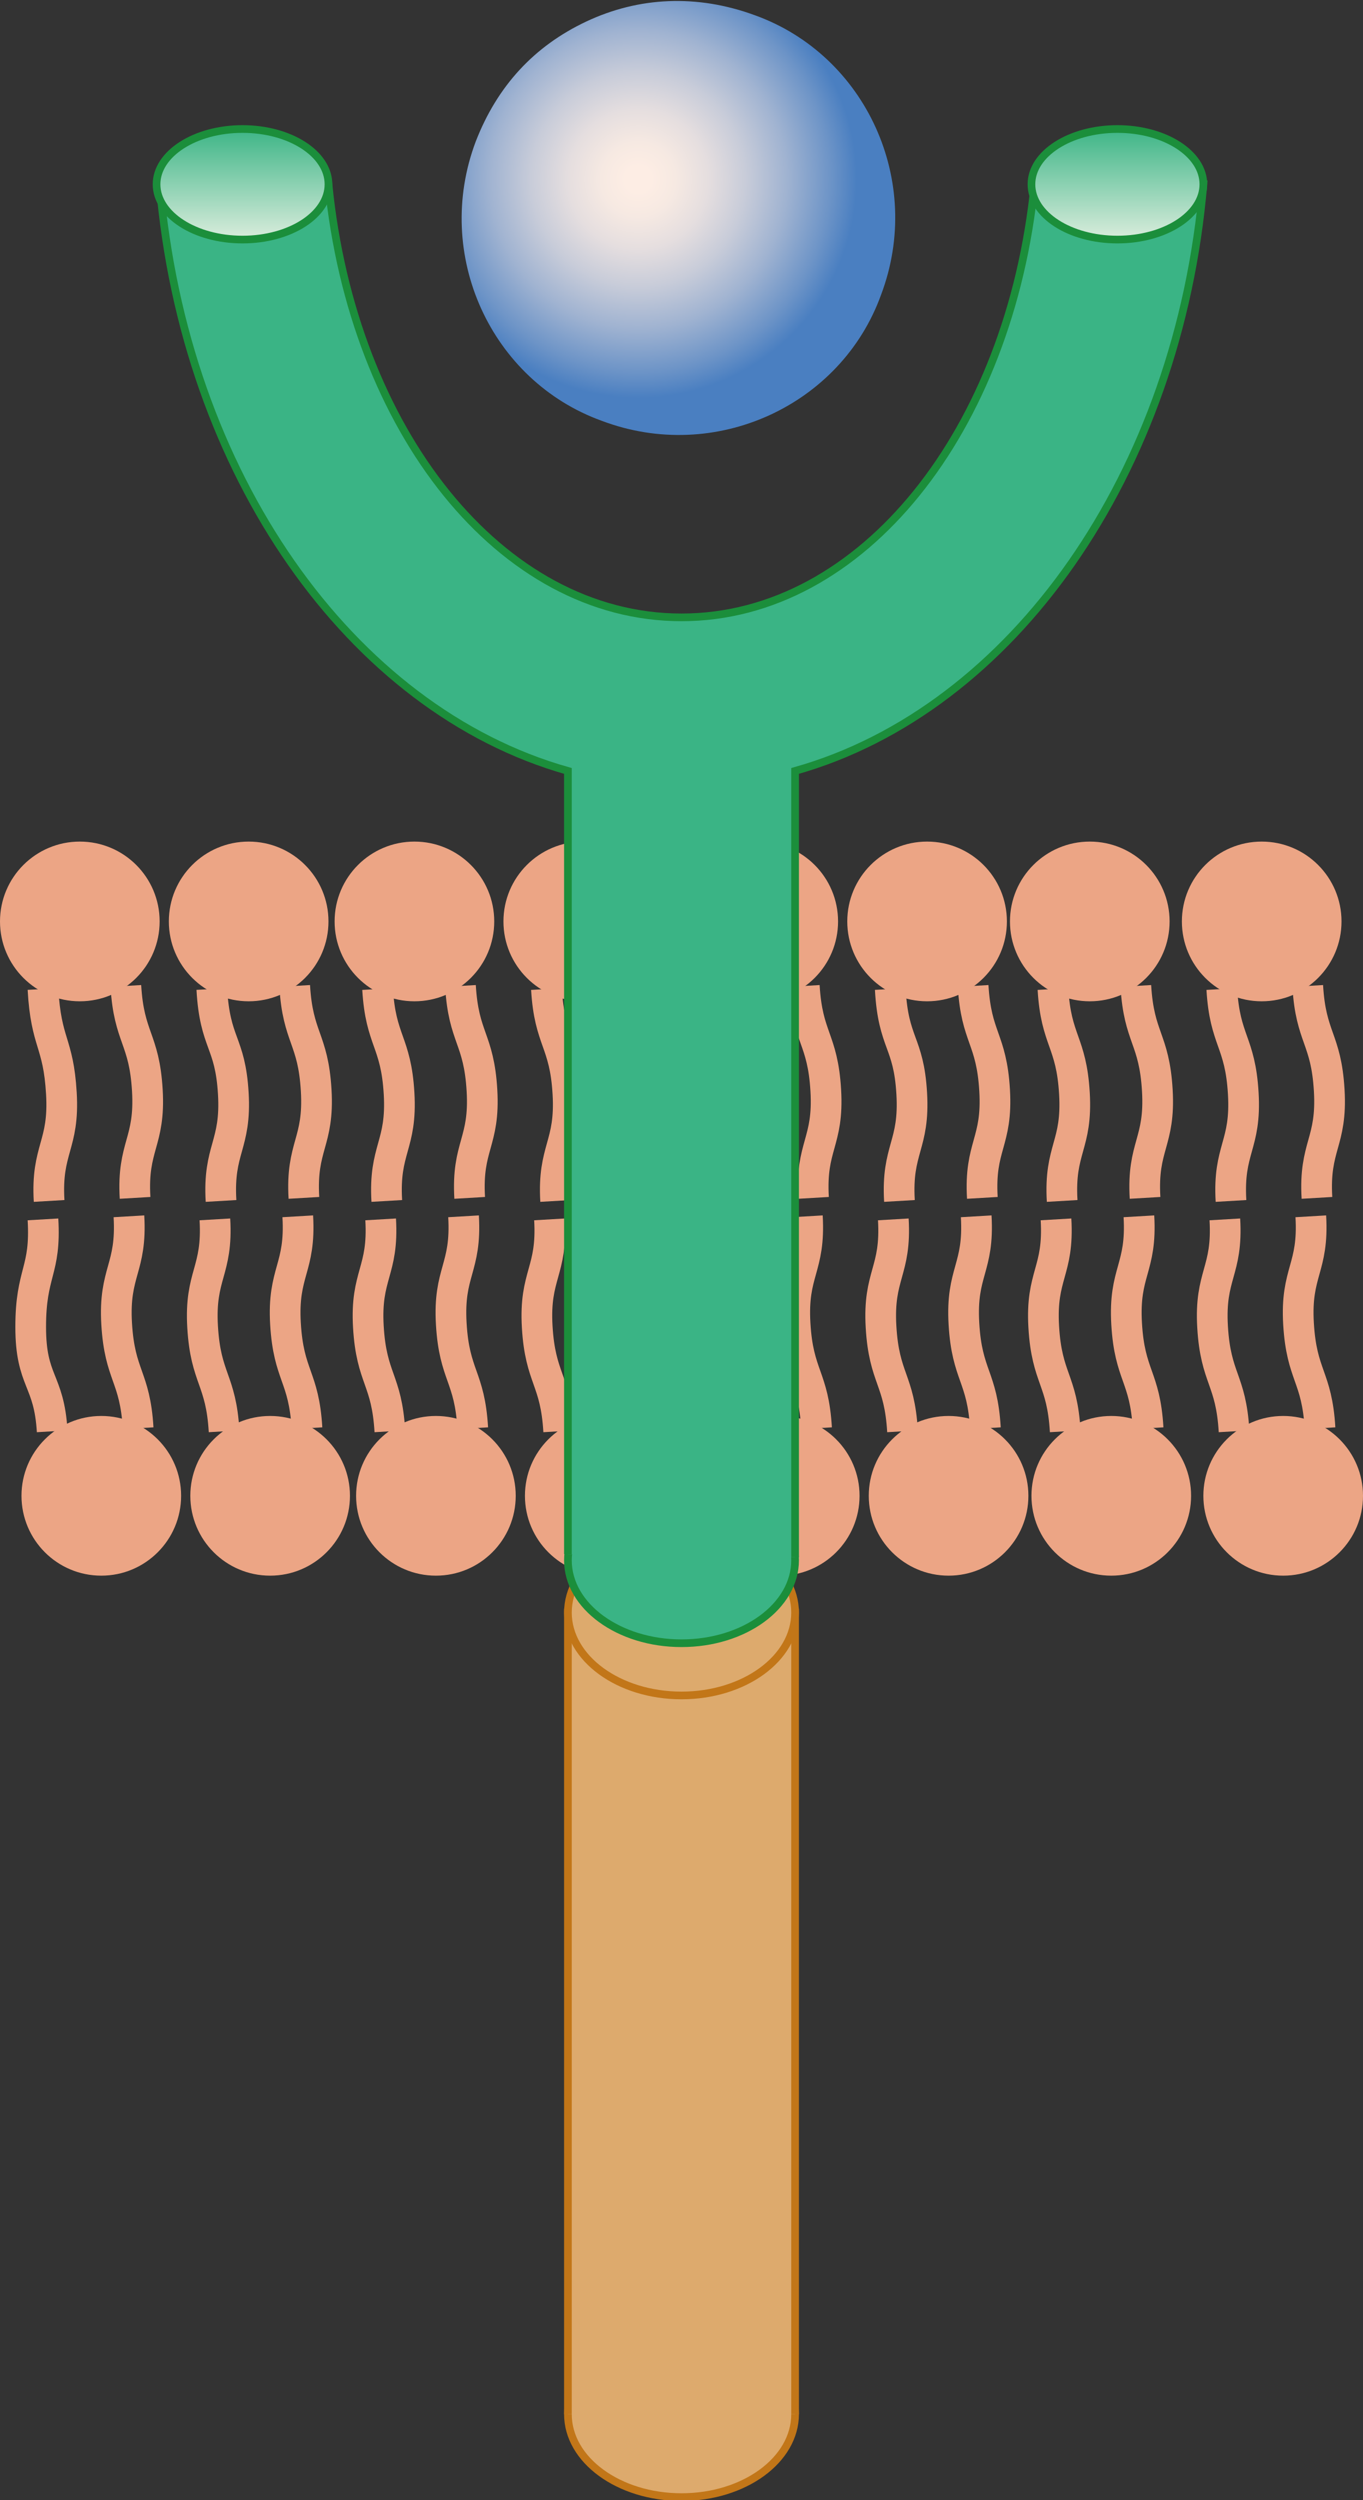 <?xml version="1.0" encoding="utf-8"?>
<!-- Generator: Adobe Illustrator 26.0.2, SVG Export Plug-In . SVG Version: 6.00 Build 0)  -->
<svg version="1.1" id="_layer_2" xmlns="http://www.w3.org/2000/svg" xmlns:xlink="http://www.w3.org/1999/xlink" x="0px" y="0px"
	 viewBox="0 0 44.4 81.4" style="enable-background:new 0 0 44.4 81.4;" xml:space="preserve">
<rect x="0" y="0" width="44.4" height="81.4" fill="#333333" stroke="none"/>
<style type="text/css">
	.st0{fill:#ECA585;}
	.st1{fill:none;stroke:#ECA585;stroke-miterlimit:10;}
	.st2{fill:#DDAA6D;stroke:#C27618;stroke-width:0.25;stroke-miterlimit:10;}
	.st3{fill:#3AB485;stroke:#1B8E3B;stroke-width:0.25;stroke-miterlimit:10;}
	.st4{fill:url(#SVGID_1_);stroke:#1B8E3B;stroke-width:0.25;stroke-miterlimit:10;}
	
		.st5{fill:url(#SVGID_00000047019917277594181630000014749717393684828057_);stroke:#1B8E3B;stroke-width:0.25;stroke-miterlimit:10;}
	.st6{fill:url(#SVGID_00000118393324538276686620000008169836124650507651_);}
</style>
<g id="_layer_1-2">
	<g>
		<circle class="st0" cx="13.5" cy="30" r="2.6"/>
		<path class="st1" d="M12.6,39.1c-0.1-1.7,0.5-1.8,0.4-3.5s-0.6-1.7-0.7-3.4"/>
		<path class="st1" d="M15.3,39c-0.1-1.7,0.5-1.8,0.4-3.5s-0.6-1.7-0.7-3.4"/>
		<circle class="st0" cx="14.2" cy="48.7" r="2.6"/>
		<path class="st1" d="M15.1,39.6c0.1,1.7-0.5,1.8-0.4,3.5s0.6,1.7,0.7,3.4"/>
		<path class="st1" d="M12.4,39.7c0.1,1.7-0.5,1.8-0.4,3.5s0.6,1.7,0.7,3.4"/>
		<circle class="st0" cx="19" cy="30" r="2.6"/>
		<path class="st1" d="M18.1,39.1c-0.1-1.7,0.5-1.8,0.4-3.5s-0.6-1.7-0.7-3.4"/>
		<path class="st1" d="M20.8,39c-0.1-1.7,0.5-1.8,0.4-3.5s-0.6-1.7-0.7-3.4"/>
		<circle class="st0" cx="19.7" cy="48.7" r="2.6"/>
		<path class="st1" d="M20.6,39.6c0.1,1.7-0.5,1.8-0.4,3.5s0.6,1.7,0.7,3.4"/>
		<path class="st1" d="M17.9,39.7c0.1,1.7-0.5,1.8-0.4,3.5s0.6,1.7,0.7,3.4"/>
		<circle class="st0" cx="24.7" cy="30" r="2.6"/>
		<path class="st1" d="M23.7,39.1c-0.1-1.7,0.5-1.8,0.4-3.5s-0.6-1.7-0.7-3.4"/>
		<path class="st1" d="M26.5,39c-0.1-1.7,0.5-1.8,0.4-3.5s-0.6-1.7-0.7-3.4"/>
		<circle class="st0" cx="25.4" cy="48.7" r="2.6"/>
		<path class="st1" d="M26.3,39.6c0.1,1.7-0.5,1.8-0.4,3.5s0.6,1.7,0.7,3.4"/>
		<path class="st1" d="M23.5,39.7c0.1,1.7-0.5,1.8-0.4,3.5s0.6,1.7,0.7,3.4"/>
		<circle class="st0" cx="30.2" cy="30" r="2.6"/>
		<path class="st1" d="M29.3,39.1c-0.1-1.7,0.5-1.8,0.4-3.5S29.1,34,29,32.2"/>
		<path class="st1" d="M32,39c-0.1-1.7,0.5-1.8,0.4-3.5s-0.6-1.7-0.7-3.4"/>
		<circle class="st0" cx="30.9" cy="48.7" r="2.6"/>
		<path class="st1" d="M31.8,39.6c0.1,1.7-0.5,1.8-0.4,3.5s0.6,1.7,0.7,3.4"/>
		<path class="st1" d="M29.1,39.7c0.1,1.7-0.5,1.8-0.4,3.5s0.6,1.7,0.7,3.4"/>
		<circle class="st0" cx="35.5" cy="30" r="2.6"/>
		<path class="st1" d="M34.6,39.1c-0.1-1.7,0.5-1.8,0.4-3.5s-0.6-1.7-0.7-3.4"/>
		<path class="st1" d="M37.3,39c-0.1-1.7,0.5-1.8,0.4-3.5s-0.6-1.7-0.7-3.4"/>
		<circle class="st0" cx="36.2" cy="48.7" r="2.6"/>
		<path class="st1" d="M37.1,39.6c0.1,1.7-0.5,1.8-0.4,3.5s0.6,1.7,0.7,3.4"/>
		<path class="st1" d="M34.4,39.7c0.1,1.7-0.5,1.8-0.4,3.5s0.6,1.7,0.7,3.4"/>
		<circle class="st0" cx="41.1" cy="30" r="2.6"/>
		<path class="st1" d="M40.1,39.1c-0.1-1.7,0.5-1.8,0.4-3.5s-0.6-1.7-0.7-3.4"/>
		<path class="st1" d="M42.9,39c-0.1-1.7,0.5-1.8,0.4-3.5s-0.6-1.7-0.7-3.4"/>
		<circle class="st0" cx="41.8" cy="48.7" r="2.6"/>
		<path class="st1" d="M42.7,39.6c0.1,1.7-0.5,1.8-0.4,3.5s0.6,1.7,0.7,3.4"/>
		<path class="st1" d="M39.9,39.7c0.1,1.7-0.5,1.8-0.4,3.5s0.6,1.7,0.7,3.4"/>
		<circle class="st0" cx="8.1" cy="30" r="2.6"/>
		<path class="st1" d="M7.2,39.1c-0.1-1.7,0.5-1.8,0.4-3.5S7,34,6.9,32.2"/>
		<path class="st1" d="M9.9,39c-0.1-1.7,0.5-1.8,0.4-3.5s-0.6-1.7-0.7-3.4"/>
		<circle class="st0" cx="8.8" cy="48.7" r="2.6"/>
		<path class="st1" d="M9.7,39.6c0.1,1.7-0.5,1.8-0.4,3.5s0.6,1.7,0.7,3.4"/>
		<path class="st1" d="M7,39.7c0.1,1.7-0.5,1.8-0.4,3.5s0.6,1.7,0.7,3.4"/>
		<circle class="st0" cx="2.6" cy="30" r="2.6"/>
		<path class="st1" d="M1.6,39.1c-0.1-1.7,0.5-1.8,0.4-3.5S1.5,34,1.4,32.2"/>
		<path class="st1" d="M4.4,39c-0.1-1.7,0.5-1.8,0.4-3.5s-0.6-1.7-0.7-3.4"/>
		<circle class="st0" cx="3.3" cy="48.7" r="2.6"/>
		<path class="st1" d="M4.2,39.6c0.1,1.7-0.5,1.8-0.4,3.5s0.6,1.7,0.7,3.4"/>
		<path class="st1" d="M1.4,39.7C1.5,41.4,1,41.4,1,43.2s0.6,1.7,0.7,3.4"/>
		<g>
			<ellipse class="st2" cx="22.2" cy="78.6" rx="3.7" ry="2.7"/>
			<polyline class="st2" points="18.5,78.6 18.5,52.5 25.9,52.5 25.9,78.6 			"/>
			<ellipse class="st2" cx="22.2" cy="52.5" rx="3.7" ry="2.7"/>
			<ellipse class="st3" cx="22.2" cy="50.8" rx="3.7" ry="2.7"/>
			<path class="st3" d="M25.9,50.7V25.1l0,0c7.1-2,12.5-9.7,13.3-19.1h-5.5c-0.8,8-5.6,14.1-11.5,14.1S11.5,14,10.7,6H5.2
				c0.8,9.4,6.2,17.1,13.3,19.1v0l0,25.5"/>
			
				<linearGradient id="SVGID_1_" gradientUnits="userSpaceOnUse" x1="30.75" y1="74.07" x2="30.75" y2="77.75" gradientTransform="matrix(1 0 0 -1 -22.83 81.89)">
				<stop  offset="0" style="stop-color:#DBEDDD"/>
				<stop  offset="1" style="stop-color:#3AB485"/>
			</linearGradient>
			<ellipse class="st4" cx="7.9" cy="6" rx="2.8" ry="1.8"/>
			
				<linearGradient id="SVGID_00000165929455003763276410000009457641577708782527_" gradientUnits="userSpaceOnUse" x1="59.26" y1="74.07" x2="59.26" y2="77.75" gradientTransform="matrix(1 0 0 -1 -22.83 81.89)">
				<stop  offset="0" style="stop-color:#DBEDDD"/>
				<stop  offset="1" style="stop-color:#3AB485"/>
			</linearGradient>
			
				<ellipse style="fill:url(#SVGID_00000165929455003763276410000009457641577708782527_);stroke:#1B8E3B;stroke-width:0.25;stroke-miterlimit:10;" cx="36.4" cy="6" rx="2.8" ry="1.8"/>
			
				<radialGradient id="SVGID_00000121991481970179582630000008670965478272796595_" cx="-518.757" cy="517.214" r="15.48" gradientTransform="matrix(2.816688e-17 -0.46 -0.46 -2.816688e-17 258.709 -232.79)" gradientUnits="userSpaceOnUse">
				<stop  offset="0" style="stop-color:#FDEDE4"/>
				<stop  offset="6.000000e-02" style="stop-color:#FDEDE4"/>
				<stop  offset="0.17" style="stop-color:#F6E9E2"/>
				<stop  offset="0.32" style="stop-color:#E5DEDF"/>
				<stop  offset="0.49" style="stop-color:#C8CCD9"/>
				<stop  offset="0.68" style="stop-color:#A0B3D1"/>
				<stop  offset="0.88" style="stop-color:#6D94C7"/>
				<stop  offset="1" style="stop-color:#4A7FC1"/>
			</radialGradient>
			<path style="fill:url(#SVGID_00000121991481970179582630000008670965478272796595_);" d="M15.5,4.6c-1.4,3.7,0.5,7.8,4.1,9.1
				c3.7,1.4,7.8-0.5,9.1-4.1c1.4-3.7-0.5-7.8-4.1-9.1c-1.9-0.7-3.8-0.6-5.5,0.2S16.2,2.8,15.5,4.6"/>
		</g>
	</g>
</g>
</svg>
